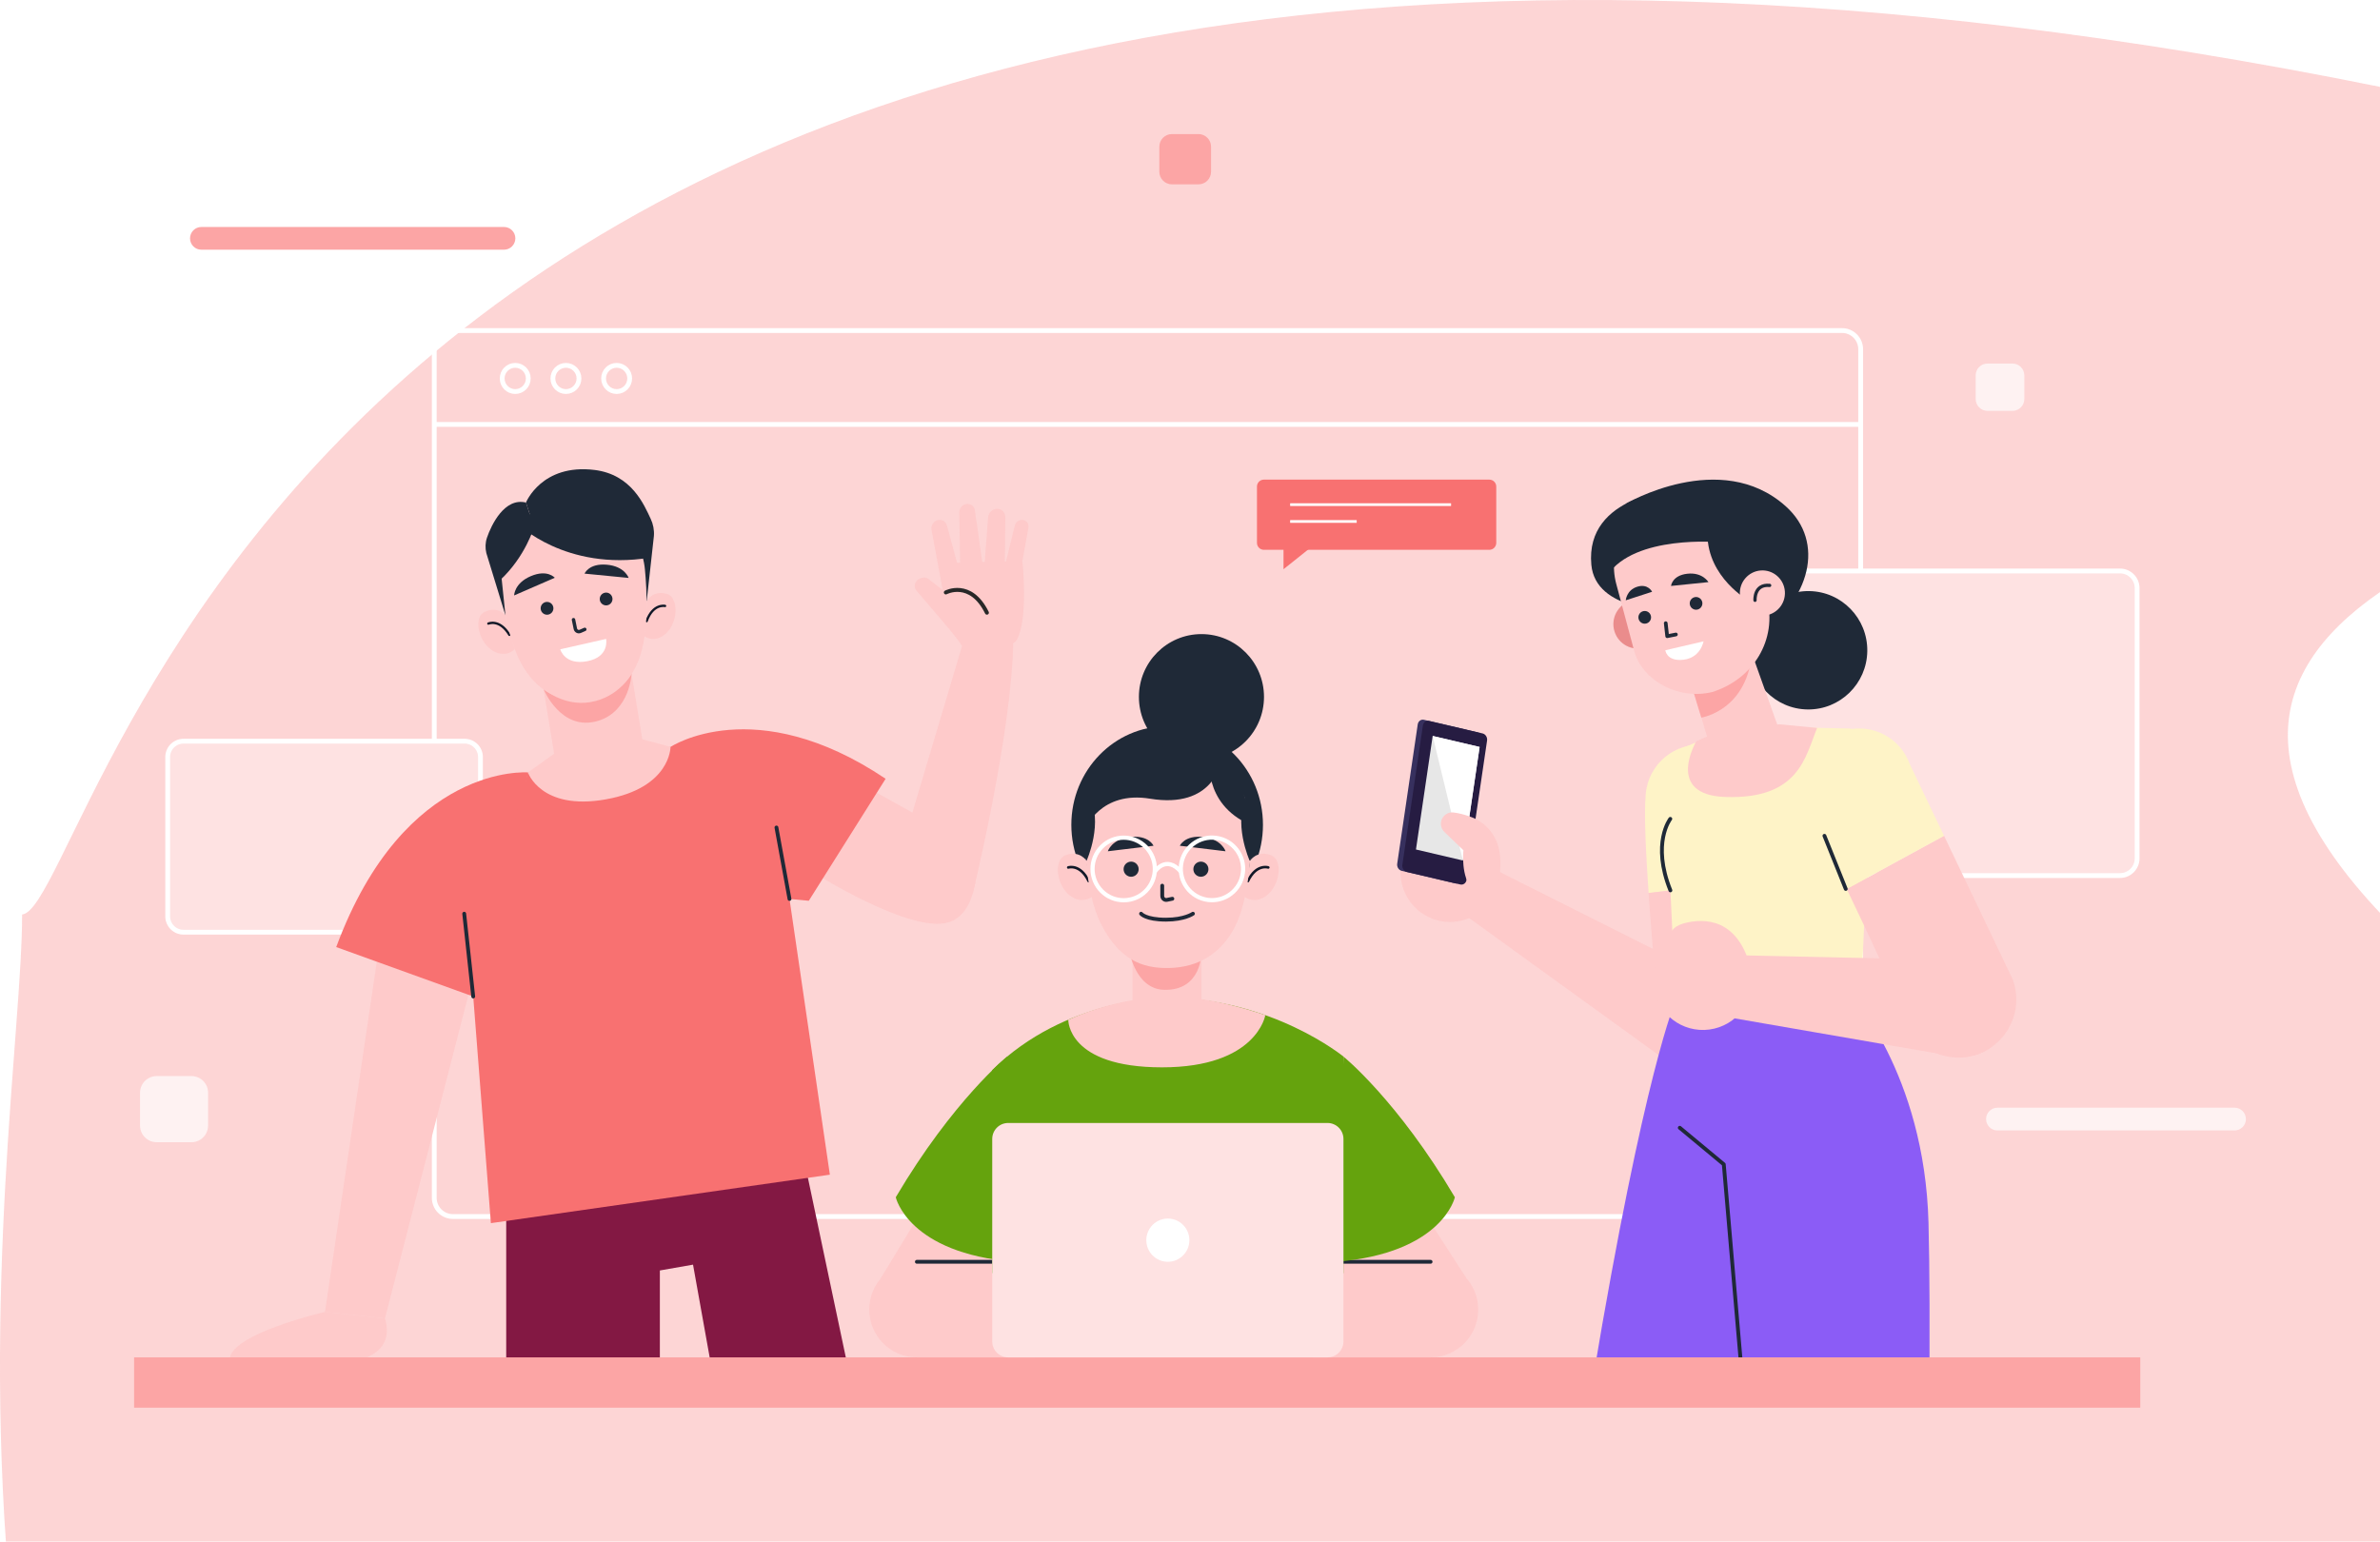 <svg width="710" height="460" viewBox="0 0 710 460" fill="none" xmlns="http://www.w3.org/2000/svg">
  <g clip-path="url(#clip0_2529_2569)">
    <rect width="710" height="460" fill="white"/>
    <g clip-path="url(#clip1_2529_2569)">
      <g opacity="0.15" filter="url(#filter0_f_2529_2569)">
      </g>
      <g opacity="0.3" filter="url(#filter1_f_2529_2569)">
      </g>
      <g opacity="0.3" filter="url(#filter2_f_2529_2569)">
        <path d="M710.46 26.006C89.304 -99.586 29.476 270.385 6.601 272.86C6.601 340.914 -42.67 588.386 128.016 768.422C298.702 948.459 265.855 427.529 472.321 645.306C678.787 863.081 894.05 466.507 710.46 272.86C526.87 79.213 1331.62 151.598 710.46 26.006Z" fill="#F87171"/>
      </g>
    </g>
    <path d="M129.55 126.634H555.074" stroke="white" stroke-width="1.436" stroke-miterlimit="10"/>
    <path d="M549.517 362.97H135.107C132.037 362.97 129.55 360.473 129.55 357.391V104.205C129.55 101.124 132.037 98.626 135.107 98.626H549.518C552.588 98.626 555.075 101.124 555.075 104.205V357.391C555.074 360.473 552.587 362.97 549.517 362.97Z" stroke="white" stroke-width="1.436" stroke-miterlimit="10"/>
    <path d="M157.593 112.916C157.593 115.074 155.85 116.824 153.7 116.824C151.551 116.824 149.808 115.075 149.808 112.916C149.808 110.758 151.55 109.008 153.7 109.008C155.85 109.008 157.593 110.757 157.593 112.916Z" stroke="white" stroke-width="1.436" stroke-miterlimit="10"/>
    <path d="M172.72 112.916C172.72 115.074 170.978 116.824 168.828 116.824C166.678 116.824 164.935 115.075 164.935 112.916C164.935 110.758 166.677 109.008 168.828 109.008C170.978 109.008 172.72 110.757 172.72 112.916Z" stroke="white" stroke-width="1.436" stroke-miterlimit="10"/>
    <path d="M187.848 112.916C187.848 115.074 186.106 116.824 183.956 116.824C181.806 116.824 180.063 115.075 180.063 112.916C180.063 110.758 181.805 109.008 183.956 109.008C186.105 109.008 187.848 110.757 187.848 112.916Z" stroke="white" stroke-width="1.436" stroke-miterlimit="10"/>
    <path d="M138.605 278.139H54.753C52.142 278.139 50.024 276.013 50.024 273.391V225.891C50.024 223.27 52.142 221.144 54.753 221.144H138.605C141.216 221.144 143.334 223.27 143.334 225.891V273.391C143.335 276.013 141.217 278.139 138.605 278.139Z" fill="#FEE2E2"/>
    <path d="M138.605 278.139H54.753C52.142 278.139 50.024 276.013 50.024 273.391V225.891C50.024 223.27 52.142 221.144 54.753 221.144H138.605C141.216 221.144 143.334 223.27 143.334 225.891V273.391C143.335 276.013 141.217 278.139 138.605 278.139Z" stroke="white" stroke-width="1.436" stroke-miterlimit="10"/>
    <path d="M632.444 261.235H517.893C515.073 261.235 512.788 258.94 512.788 256.109V175.484C512.788 172.653 515.073 170.358 517.893 170.358H632.443C635.263 170.358 637.548 172.654 637.548 175.484V256.109C637.549 258.939 635.263 261.235 632.444 261.235Z" fill="#FEE2E2"/>
    <path d="M632.444 261.235H517.893C515.073 261.235 512.788 258.94 512.788 256.109V175.484C512.788 172.653 515.073 170.358 517.893 170.358H632.443C635.263 170.358 637.548 172.654 637.548 175.484V256.109C637.549 258.939 635.263 261.235 632.444 261.235Z" stroke="white" stroke-width="1.436" stroke-miterlimit="10"/>
    <path d="M444.3 164.047H377.04C375.901 164.047 374.978 163.119 374.978 161.976V145.173C374.978 144.029 375.901 143.103 377.04 143.103H444.3C445.439 143.103 446.362 144.029 446.362 145.173V161.976C446.362 163.119 445.439 164.047 444.3 164.047Z" fill="#F87171"/>
    <path d="M384.875 150.565H432.882" stroke="white" stroke-width="0.81" stroke-miterlimit="10"/>
    <path d="M384.875 155.588H404.729" stroke="white" stroke-width="0.81" stroke-miterlimit="10"/>
    <path d="M382.893 161.677V169.839L393.116 161.677H382.893Z" fill="#F87171"/>
    <path d="M150.36 74.505H60.067C58.202 74.505 56.689 72.987 56.689 71.114C56.689 69.242 58.202 67.723 60.067 67.723H150.36C152.225 67.723 153.738 69.24 153.738 71.114C153.738 72.987 152.226 74.505 150.36 74.505Z" fill="#FCA5A5"/>
    <path d="M666.622 337.285H595.863C593.998 337.285 592.485 335.766 592.485 333.893C592.485 332.02 593.998 330.502 595.863 330.502H666.622C668.488 330.502 670 332.02 670 333.893C670 335.767 668.488 337.285 666.622 337.285Z" fill="#FEF2F2"/>
    <path d="M357.52 55.006H349.613C347.536 55.006 345.852 53.315 345.852 51.229V43.777C345.852 41.691 347.536 40 349.613 40H357.52C359.598 40 361.282 41.691 361.282 43.777V51.229C361.282 53.315 359.598 55.006 357.52 55.006Z" fill="#FCA5A5"/>
    <path d="M57.127 340.796H46.73C43.998 340.796 41.784 338.573 41.784 335.83V326.032C41.784 323.289 43.998 321.065 46.73 321.065H57.127C59.859 321.065 62.073 323.289 62.073 326.032V335.83C62.073 338.572 59.859 340.796 57.127 340.796Z" fill="#FEF2F2"/>
    <path d="M600.36 122.589H592.919C590.964 122.589 589.378 120.998 589.378 119.035V112.021C589.378 110.058 590.964 108.467 592.919 108.467H600.36C602.314 108.467 603.9 110.058 603.9 112.021V119.035C603.9 120.997 602.314 122.589 600.36 122.589Z" fill="#FEF2F2"/>
    <path d="M522.988 238.894C523.292 230.483 517.096 223.253 508.767 222.297C499.776 221.266 491.713 227.892 490.951 236.946C490.405 243.428 491.027 254.59 491.808 266.448L524.624 262.48L522.988 238.894Z" fill="#FEF3C7"/>
    <path d="M524.624 262.481L491.808 266.449C492.842 282.146 494.157 291.143 493.427 300.096C492.602 310.193 500.533 318.844 510.622 318.861C519.935 318.877 527.585 311.48 527.923 302.136L524.624 262.481Z" fill="#FECACA"/>
    <path d="M439.624 256.266L515.013 294.136C523.372 298.795 525.727 308.023 521.376 315.02C516.977 322.097 507.541 323.975 500.785 319.118L432.633 269.832L439.624 256.266Z" fill="#FECACA"/>
    <path d="M427.841 274.308C435.579 276.934 443.973 272.763 446.587 264.994C449.203 257.224 445.049 248.796 437.311 246.171C429.572 243.545 421.179 247.714 418.563 255.485C415.949 263.256 420.102 271.683 427.841 274.308Z" fill="#FECACA"/>
    <path d="M429.213 246.619C429.213 246.619 428.467 240.81 435.989 242.73C443.51 244.652 450.237 250.508 446.588 264.995L429.213 246.619Z" fill="#FECACA"/>
    <path d="M440.733 218.496L424.798 214.762C423.911 214.554 423.077 215.171 422.935 216.139L416.813 257.702C416.67 258.67 417.273 259.624 418.16 259.831L434.095 263.565C434.982 263.773 435.816 263.157 435.958 262.188L442.08 220.625C442.223 219.657 441.62 218.704 440.733 218.496Z" fill="#37305E"/>
    <path d="M442.273 218.828L426.338 215.094C425.452 214.886 424.618 215.503 424.475 216.47L418.353 258.033C418.211 259.002 418.813 259.955 419.701 260.162L435.636 263.896C436.522 264.104 437.356 263.488 437.499 262.519L443.621 220.956C443.763 219.989 443.161 219.035 442.273 218.828Z" fill="#261C42"/>
    <path d="M441.397 222.868L427.396 219.588L422.407 253.46L436.408 256.741L441.397 222.868Z" fill="#E7E7E7"/>
    <path d="M427.396 219.588L436.408 256.741L441.398 222.868L427.396 219.588Z" fill="white"/>
    <path d="M440.179 244.322C440.179 244.322 437.106 242.848 433.666 242.42C432.15 242.232 430.689 243.062 430.101 244.478C429.565 245.769 429.876 247.257 430.882 248.225L436.563 253.688C436.563 253.688 435.651 261.783 439.455 265.602L442.879 252.745L440.179 244.322Z" fill="#FECACA"/>
    <path d="M534.617 290.913L499.86 298.585C499.86 298.585 490.595 319.261 475.19 411.547C474.952 412.97 474.718 414.38 474.487 415.781C491.095 416.012 507.703 416.476 524.31 417.038L546.427 308.229L534.617 290.913Z" fill="#8B5CF6"/>
    <path d="M575.31 364.83C574.136 320.174 551.6 296.036 551.6 296.036L508.815 297.376L520.215 416.899C538.656 417.504 557.096 418.239 575.537 418.912C575.693 397.751 575.667 378.391 575.31 364.83Z" fill="#8B5CF6"/>
    <path d="M501.109 336.49L514.239 347.396L520.215 416.899" stroke="#1F2937" stroke-width="1.14" stroke-miterlimit="10" stroke-linecap="round" stroke-linejoin="round"/>
    <path d="M511.808 219.016L499.677 224.158C497.728 224.995 496.502 226.961 496.601 229.087L499.861 298.582L555.116 297.906L558.378 226.069C558.477 222.238 555.427 217.65 551.622 217.354L529.143 216.946L511.808 219.016Z" fill="#FEF3C7"/>
    <path d="M498.286 244.32C498.286 244.32 492.622 251.54 498.316 265.661" stroke="#1F2937" stroke-width="1.14" stroke-miterlimit="10" stroke-linecap="round" stroke-linejoin="round"/>
    <path d="M579.947 249.378L550.908 265.229C557.64 279.433 565.084 294.674 567.697 303.265C570.644 312.954 581.195 318.055 590.577 314.331C599.239 310.893 603.629 301.184 600.506 292.375L579.947 249.378Z" fill="#FECACA"/>
    <path d="M569.755 228.063C566.944 220.133 558.528 215.71 550.437 217.91C541.702 220.284 541.926 240.681 544.547 249.378C546.424 255.605 545.823 254.497 550.909 265.229L579.948 249.378L569.755 228.063Z" fill="#FEF3C7"/>
    <path d="M550.625 265.229L544.263 249.378" stroke="#1F2937" stroke-width="1.14" stroke-miterlimit="10" stroke-linecap="round" stroke-linejoin="round"/>
    <path d="M508.679 284.809L586.001 286.494C594.205 286.923 600.389 294.146 599.579 302.354C598.758 310.656 591.129 316.539 582.929 315.192L509.423 302.449L508.679 284.809Z" fill="#FECACA"/>
    <path d="M509.962 307.175C518.059 306.085 523.742 298.612 522.657 290.484C521.571 282.355 514.128 276.648 506.033 277.738C497.937 278.828 492.253 286.301 493.338 294.429C494.423 302.558 501.866 308.265 509.962 307.175Z" fill="#FECACA"/>
    <path d="M498.97 281.743C498.97 281.743 495.736 276.867 503.327 275.242C510.917 273.617 519.532 275.873 522.656 290.485L498.97 281.743Z" fill="#FECACA"/>
    <path d="M557.049 194.258C557.181 184.506 549.415 176.493 539.704 176.36C529.992 176.227 522.011 184.025 521.879 193.777C521.747 203.529 529.513 211.542 539.225 211.675C548.937 211.807 556.917 204.009 557.049 194.258Z" fill="#1F2937"/>
    <path d="M484.862 150.376C484.862 150.376 513.272 133.577 532.737 151.067C544.593 161.72 540.092 179.141 524.189 189.941C509.041 200.228 503.439 152.192 503.439 152.192L484.862 150.376Z" fill="#1F2937"/>
    <path d="M500.431 146.02C500.431 146.02 472.791 147.513 474.728 168.507C476.014 182.452 497.648 181.996 497.648 181.996L500.431 146.02Z" fill="#1F2937"/>
    <path d="M495.5 184.061C496.691 187.906 494.553 191.992 490.723 193.188C486.894 194.384 482.824 192.237 481.633 188.393C480.442 184.548 482.58 180.462 486.41 179.266C490.239 178.069 494.308 180.216 495.5 184.061Z" fill="#EA8C8C"/>
    <path d="M504.746 204.899L510.024 222.298C511.865 228.411 515.123 230.921 521.101 229.054C526.204 227.46 531.658 222.937 530.715 217.655L521.097 190.677L504.746 204.899Z" fill="#FECACA"/>
    <path d="M512.204 218.471L506.055 221.152C506.055 221.152 496.496 237.196 514.75 237.791C536.77 238.508 538.569 225.736 542.085 217.184L530.831 216.104L512.204 218.471Z" fill="#FECACA"/>
    <path d="M507.533 214.106C507.533 214.106 522.819 211.855 522.819 191.362L504.168 203.126L507.533 214.106Z" fill="#FCA5A5"/>
    <path d="M510.771 206.482C500.385 208.98 489.867 202.8 487.55 194.352L482.203 174.386C479.3 163.797 485.284 152.806 495.728 149.543C506.42 146.203 519.658 151.613 522.985 162.349L527.111 178.453C530.302 190.909 523.002 202.662 510.771 206.482Z" fill="#FECACA"/>
    <path d="M509.374 159.515C509.449 172.297 521.537 179.112 521.537 179.112L530.142 161.601C530.142 161.601 509.313 149.015 509.374 159.515Z" fill="#1F2937"/>
    <path d="M512.896 161.779C512.896 161.779 487.614 159.466 479.536 171.618C479.536 171.618 478.84 146.778 505.968 145.327C533.096 143.876 525.222 163.112 525.222 163.112L512.896 161.779Z" fill="#1F2937"/>
    <path d="M496.924 185.938L497.357 189.823L499.949 189.308" stroke="#1F2937" stroke-width="1.101" stroke-miterlimit="10" stroke-linecap="round" stroke-linejoin="round"/>
    <path d="M492.479 183.695C492.753 184.706 492.158 185.748 491.151 186.021C490.144 186.296 489.106 185.699 488.834 184.688C488.561 183.677 489.155 182.635 490.162 182.361C491.168 182.088 492.206 182.684 492.479 183.695Z" fill="#1F2937"/>
    <path d="M507.791 179.527C508.064 180.538 507.469 181.58 506.463 181.853C505.456 182.128 504.419 181.53 504.145 180.52C503.872 179.509 504.466 178.467 505.473 178.192C506.481 177.919 507.518 178.516 507.791 179.527Z" fill="#1F2937"/>
    <path d="M498.496 174.826L509.66 173.684C509.66 173.684 507.907 170.672 503.357 171.182C498.807 171.692 498.496 174.826 498.496 174.826Z" fill="#1F2937"/>
    <path d="M492.858 176.564L484.995 179.111C484.995 179.111 485.21 176.063 488.425 175.061C491.641 174.061 492.858 176.564 492.858 176.564Z" fill="#1F2937"/>
    <path d="M496.804 194.011L508.194 191.362C508.194 191.362 507.294 196.803 501.273 196.907C497.096 196.979 496.804 194.011 496.804 194.011Z" fill="white"/>
    <path d="M532.464 176.471C532.722 180.19 529.929 183.414 526.225 183.673C522.521 183.932 519.31 181.128 519.052 177.409C518.794 173.69 521.587 170.466 525.291 170.207C528.995 169.948 532.207 172.752 532.464 176.471Z" fill="#FECACA"/>
    <path d="M523.553 179.105C523.553 179.105 523.214 174.222 527.917 174.666" stroke="#1F2937" stroke-width="0.981" stroke-miterlimit="10" stroke-linecap="round" stroke-linejoin="round"/>
    <path d="M151.01 363.429V414.392L196.849 415.572V379.062L206.744 377.33L213.395 414.392L254.863 417.038L238.716 340.532L151.01 363.429Z" fill="#831843"/>
    <path d="M113.498 279.527L96.954 391.42L114.847 393.362L144.452 278.571L113.498 279.527Z" fill="#FECACA"/>
    <path d="M96.954 391.42C96.954 391.42 67.336 398.269 68.519 406.198H104.633C104.633 406.198 118.308 405.148 114.847 393.363L96.954 391.42Z" fill="#FECACA"/>
    <path d="M157.489 230.468C157.489 230.468 120.71 227.435 100.301 282.573L145.68 298.948L157.489 230.468Z" fill="#F87171"/>
    <path d="M287.488 191.094L271.355 245.231L290.182 266.619C290.182 266.619 301.9 218.875 302.27 191.245L287.488 191.094Z" fill="#FECACA"/>
    <path d="M286.858 192.64C286.858 192.64 301.304 194.56 303.329 190.935C306.869 184.601 305 167.404 305 167.404C305 167.404 279.652 167.967 279.989 168.209C280.326 168.452 286.858 192.64 286.858 192.64Z" fill="#FECACA"/>
    <path d="M286.859 192.639C286.59 191.364 276.873 180.379 273.377 176.199C272.533 175.191 272.82 173.596 273.979 172.848C274.732 172.361 276.067 171.939 277.15 172.868L286.467 180.11L286.859 192.639Z" fill="#FECACA"/>
    <path d="M281.701 178.603L277.902 158.139C277.621 156.788 278.534 155.411 279.888 155.141C281.06 154.908 282.169 155.592 282.479 156.739L286.478 171.505L281.701 178.603Z" fill="#FECACA"/>
    <path d="M286.438 168.573L286.166 152.974C286.117 151.618 287.18 150.426 288.511 150.346C289.663 150.277 290.646 151.074 290.829 152.227L293.271 169.393L286.438 168.573Z" fill="#FECACA"/>
    <path d="M293.568 170.325L294.755 154.409C294.859 152.934 296.116 151.761 297.55 151.801C298.897 151.838 299.928 152.938 299.912 154.322L299.747 168.961L293.568 170.325Z" fill="#FECACA"/>
    <path d="M305 167.405L306.848 157.202C306.888 156.073 306.067 155.158 304.97 155.107C303.921 155.059 302.956 155.82 302.716 156.885L299.749 168.961L305 167.405Z" fill="#FECACA"/>
    <path d="M282.161 176.765C282.161 176.765 289.511 172.855 294.415 182.805" stroke="#282828" stroke-width="1.183" stroke-miterlimit="10" stroke-linecap="round" stroke-linejoin="round"/>
    <path d="M291.354 252.586C291.354 252.586 293.484 273.626 281.671 275.488C269.857 277.35 243.72 260.978 243.72 260.978L231.626 219.876L276.992 245.107L291.354 252.586Z" fill="#FECACA"/>
    <path d="M200.025 222.858C200.025 222.858 225.142 206.129 264.195 232.359L241.28 268.756L218.473 266.638L200.025 222.858Z" fill="#F87171"/>
    <path d="M140.72 291.543L146.442 364.948L247.566 350.484L231.919 243.612L200.025 222.858L157.488 230.468L140.72 291.543Z" fill="#F87171"/>
    <path d="M141.17 297.318L138.483 272.617" stroke="#1F2937" stroke-width="1.14" stroke-miterlimit="10" stroke-linecap="round" stroke-linejoin="round"/>
    <path d="M235.521 268.221L231.627 246.897" stroke="#1F2937" stroke-width="1.14" stroke-miterlimit="10" stroke-linecap="round" stroke-linejoin="round"/>
    <path d="M165.305 224.899L160.622 196.249L186.927 191.915L191.61 220.565L200.025 222.858C200.025 222.858 200.13 235.035 180.751 238.498C161.372 241.962 157.49 230.467 157.49 230.467L165.305 224.899Z" fill="#FECACA"/>
    <path d="M188.406 200.971C188.406 200.971 187.966 212.225 178.37 215.091C167.326 218.389 162.147 205.582 162.147 205.582C162.147 205.582 168.118 210.799 176.002 209.51C184.795 208.072 188.406 200.971 188.406 200.971Z" fill="#FCA5A5"/>
    <path d="M156.904 149.941C156.904 149.941 161.585 138.299 177.329 140.214C188.441 141.565 192.155 150.663 194.114 154.804C194.864 156.39 195.197 158.137 195.075 159.889L192.916 179.399L174.479 154.545L159.293 157.292L156.904 149.941Z" fill="#1F2937"/>
    <path d="M192.916 179.399C192.916 179.399 194.596 176.013 198.867 177.17C203.138 178.326 202.27 188.548 196.224 190.444C196.224 190.444 194.058 191.149 192.172 189.801C192.172 189.801 192.956 182.236 192.916 179.399Z" fill="#FECACA"/>
    <path d="M198.401 180.791C198.401 180.791 194.839 179.98 192.897 185.322" stroke="#111827" stroke-width="0.698" stroke-miterlimit="10" stroke-linecap="round" stroke-linejoin="round"/>
    <path d="M150.785 183.609C150.785 183.609 148.474 180.621 144.514 182.6C140.553 184.579 143.409 194.428 149.709 195.09C149.709 195.09 151.971 195.354 153.555 193.66C153.555 193.66 151.303 186.398 150.785 183.609Z" fill="#FECACA"/>
    <path d="M145.681 186.059C145.681 186.059 149.014 184.559 151.967 189.412" stroke="#111827" stroke-width="0.698" stroke-miterlimit="10" stroke-linecap="round" stroke-linejoin="round"/>
    <path d="M192.385 169.837C192.987 175.886 193.648 188.603 190.689 196.486C187.91 203.887 183.521 207.513 176.003 208.492C168.483 209.471 161.587 207.858 156.178 199.153C150.768 190.447 149.38 174.244 149.38 174.244C149.38 174.244 147.239 152.631 168.514 150.506C190.92 148.269 192.385 169.837 192.385 169.837Z" fill="#FECACA"/>
    <path d="M150.785 183.609L145.082 165.006C144.714 163.481 144.771 161.884 145.281 160.4C146.555 156.692 150.466 148.374 156.904 149.942L159.292 157.294C159.292 157.294 151.554 159.683 149.414 170.373L150.785 183.609Z" fill="#1F2937"/>
    <path d="M154.428 156.287C154.428 156.287 168.652 170.453 193.784 166.398C193.784 166.398 189.571 148.323 177.756 148.195C165.941 148.067 156.688 154.223 156.688 154.223L154.428 156.287Z" fill="#1F2937"/>
    <path d="M159.293 157.293C159.293 157.293 156.784 165.998 149.258 173.036C149.258 173.036 145.85 155.988 159.293 157.293Z" fill="#1F2937"/>
    <path d="M178.934 179.016C179.097 180.058 180.071 180.77 181.109 180.607C182.147 180.444 182.857 179.466 182.694 178.423C182.531 177.381 181.557 176.669 180.519 176.832C179.48 176.996 178.77 177.974 178.934 179.016Z" fill="#1F2937"/>
    <path d="M161.31 181.795C161.474 182.837 162.447 183.55 163.486 183.386C164.523 183.223 165.233 182.245 165.07 181.202C164.907 180.16 163.934 179.448 162.895 179.611C161.857 179.776 161.148 180.753 161.31 181.795Z" fill="#1F2937"/>
    <path d="M165.5 172.387L153.375 177.658C153.375 177.658 153.393 174.008 158.361 171.899C163.329 169.791 165.5 172.387 165.5 172.387Z" fill="#1F2937"/>
    <path d="M174.386 171.149L187.537 172.433C187.537 172.433 186.405 168.965 181.033 168.487C175.66 168.009 174.386 171.149 174.386 171.149Z" fill="#1F2937"/>
    <path d="M171.086 184.894L171.635 187.58C171.774 188.257 172.475 188.642 173.088 188.376L174.45 187.785" stroke="#1F2937" stroke-width="1.026" stroke-miterlimit="10" stroke-linecap="round" stroke-linejoin="round"/>
    <path d="M167.127 193.732L180.813 190.63C180.813 190.63 181.939 195.972 175.203 197.278C168.468 198.585 167.127 193.732 167.127 193.732Z" fill="white"/>
    <path d="M638.485 404.993H40V419.999H638.485V404.993Z" fill="#FCA5A5"/>
    <path d="M303.391 376.474H273.517C265.673 376.474 259.313 382.859 259.313 390.734C259.313 398.61 265.673 404.995 273.517 404.995H308.659L303.391 376.474Z" fill="#FECACA"/>
    <path d="M262.599 381.613L281.14 351.128L308.659 354.858L304.577 390.734L262.599 381.613Z" fill="#FECACA"/>
    <path d="M296.002 376.474H273.517" stroke="#1F2937" stroke-width="1.14" stroke-miterlimit="10" stroke-linecap="round" stroke-linejoin="round"/>
    <path d="M396.9 376.474H426.774C434.618 376.474 440.978 382.859 440.978 390.734C440.978 398.61 434.618 404.995 426.774 404.995H391.632L396.9 376.474Z" fill="#FECACA"/>
    <path d="M437.376 381.246L414.028 345.127L391.632 354.858L395.714 390.734L437.376 381.246Z" fill="#FECACA"/>
    <path d="M398.595 376.474H426.774" stroke="#1F2937" stroke-width="1.14" stroke-miterlimit="10" stroke-linecap="round" stroke-linejoin="round"/>
    <path d="M347.638 297.651C347.638 297.651 317.897 297.651 296.001 319.27V379.856C296.001 379.856 400.78 381.457 400.78 379.856C400.78 378.255 400.807 315.266 400.807 315.266C400.807 315.266 379.372 297.651 347.638 297.651Z" fill="#65A30D"/>
    <path d="M300.431 315.267C300.431 315.267 284.265 328.369 267.224 357.222C267.224 357.222 270.9 373.918 302.643 376.473L300.431 315.267Z" fill="#65A30D"/>
    <path d="M400.808 315.267C400.808 315.267 416.974 328.369 434.015 357.222C434.015 357.222 430.339 373.918 398.596 376.473L400.808 315.267Z" fill="#65A30D"/>
    <path d="M396.026 404.995H300.756C298.129 404.995 296.001 402.858 296.001 400.221V339.832C296.001 337.195 298.129 335.058 300.756 335.058H396.026C398.652 335.058 400.78 337.195 400.78 339.832V400.221C400.78 402.857 398.652 404.995 396.026 404.995Z" fill="#FEE2E2"/>
    <path d="M348.391 376.473C351.937 376.473 354.812 373.587 354.812 370.026C354.812 366.466 351.937 363.579 348.391 363.579C344.845 363.579 341.97 366.466 341.97 370.026C341.97 373.587 344.845 376.473 348.391 376.473Z" fill="white"/>
    <path d="M358.418 284.89H337.864V308.008H358.418V284.89Z" fill="#FECACA"/>
    <path d="M336.859 283.639C336.859 283.639 338.671 295.124 347.29 295.332C358.603 295.605 358.418 284.15 358.418 284.15C358.418 284.15 356.875 287.519 348.127 287.532C338.37 287.546 336.859 283.639 336.859 283.639Z" fill="#FCA5A5"/>
    <path d="M348.183 275.541C363.969 275.541 376.766 262.361 376.766 246.102C376.766 229.843 363.969 216.663 348.183 216.663C332.397 216.663 319.6 229.843 319.6 246.102C319.6 262.361 332.397 275.541 348.183 275.541Z" fill="#1F2937"/>
    <path d="M372.888 256.843C372.888 256.843 374.947 253.556 379.192 255.173C383.436 256.789 381.516 267.14 375.149 268.46C375.149 268.46 372.866 268.96 371.077 267.391C371.077 267.391 372.643 259.744 372.888 256.843Z" fill="#FECACA"/>
    <path d="M378.349 258.824C378.349 258.824 374.793 257.633 372.269 262.89" stroke="#111827" stroke-width="0.775" stroke-miterlimit="10" stroke-linecap="round" stroke-linejoin="round"/>
    <path d="M324.144 256.843C324.144 256.843 322.086 253.556 317.841 255.173C313.596 256.789 315.516 267.14 321.884 268.46C321.884 268.46 324.167 268.96 325.956 267.391C325.956 267.391 324.39 259.744 324.144 256.843Z" fill="#FECACA"/>
    <path d="M318.683 258.824C318.683 258.824 322.239 257.633 324.763 262.89" stroke="#111827" stroke-width="0.775" stroke-miterlimit="10" stroke-linecap="round" stroke-linejoin="round"/>
    <path d="M373.289 247.923C373.292 254.556 372.608 268.433 368.325 276.671C364.304 284.404 357.654 288.567 348.936 288.814C340.217 289.062 333.722 285.863 328.518 275.825C323.313 265.787 323.561 248.046 323.561 248.046C323.561 248.046 323.561 224.35 348.155 224.35C374.059 224.351 373.289 247.923 373.289 247.923Z" fill="#FECACA"/>
    <path d="M324.144 256.843C324.144 256.843 329.395 245.279 324.763 236.954C324.763 236.954 320.568 250.346 324.144 256.843Z" fill="#1F2937"/>
    <path d="M372.813 256.843C372.813 256.843 367.562 245.279 372.194 236.954C372.194 236.954 376.388 250.346 372.813 256.843Z" fill="#1F2937"/>
    <path d="M360.926 225.68C360.926 225.68 358.505 239.698 372.942 246.07C372.942 246.07 372.349 229.663 360.926 225.68Z" fill="#1F2937"/>
    <path d="M364.176 227.433C364.176 227.433 362.014 241.421 343.077 238.302C328.336 235.876 323.835 247.19 323.835 247.19C323.835 247.19 321.22 226.158 345.019 221.856C345.019 221.856 357.194 221.792 364.176 227.433Z" fill="#1F2937"/>
    <path d="M339.686 259.336C339.686 260.583 338.679 261.594 337.438 261.594C336.196 261.594 335.189 260.583 335.189 259.336C335.189 258.09 336.196 257.079 337.438 257.079C338.679 257.079 339.686 258.09 339.686 259.336Z" fill="#1F2937"/>
    <path d="M358.254 261.594C359.495 261.594 360.502 260.583 360.502 259.336C360.502 258.09 359.495 257.079 358.254 257.079C357.012 257.079 356.005 258.09 356.005 259.336C356.005 260.583 357.012 261.594 358.254 261.594Z" fill="#1F2937"/>
    <path d="M346.717 264.254L346.72 267.3C346.721 268.068 347.4 268.643 348.125 268.491L349.738 268.151" stroke="#1F2937" stroke-width="1.14" stroke-miterlimit="10" stroke-linecap="round" stroke-linejoin="round"/>
    <path d="M344.117 252.342L330.492 253.986C330.492 253.986 331.585 250.357 337.153 249.734C342.72 249.111 344.117 252.342 344.117 252.342Z" fill="#1F2937"/>
    <path d="M351.974 252.342L365.599 253.986C365.599 253.986 364.505 250.357 358.938 249.734C353.371 249.111 351.974 252.342 351.974 252.342Z" fill="#1F2937"/>
    <path d="M341.795 265.87C345.425 262.225 345.425 256.314 341.795 252.669C338.164 249.024 332.278 249.024 328.647 252.669C325.016 256.314 325.016 262.225 328.647 265.87C332.278 269.515 338.164 269.515 341.795 265.87Z" stroke="white" stroke-width="1.25" stroke-miterlimit="10"/>
    <path d="M370.6 261.381C371.775 256.362 368.675 251.337 363.677 250.158C358.678 248.978 353.674 252.09 352.499 257.109C351.324 262.128 354.424 267.152 359.423 268.332C364.421 269.512 369.425 266.399 370.6 261.381Z" stroke="white" stroke-width="1.25" stroke-miterlimit="10"/>
    <path d="M344.522 260.045C344.522 260.045 347.805 254.976 352.259 260.045" stroke="white" stroke-width="1.25" stroke-miterlimit="10"/>
    <path d="M340.402 272.618C340.402 272.618 341.769 274.395 347.845 274.395C353.37 274.395 355.877 272.618 355.877 272.618" stroke="#1F2937" stroke-width="1.14" stroke-miterlimit="10" stroke-linecap="round" stroke-linejoin="round"/>
    <path d="M347.638 297.651C347.638 297.651 335.083 296.967 318.683 304.248C318.683 304.248 318.341 318.458 346.645 318.458C374.949 318.458 377.47 302.884 377.47 302.884C377.47 302.884 359.495 296.448 347.638 297.651Z" fill="#FECACA"/>
    <path d="M358.417 226.662C368.722 226.662 377.075 218.274 377.075 207.927C377.075 197.581 368.722 189.193 358.417 189.193C348.112 189.193 339.758 197.581 339.758 207.927C339.758 218.274 348.112 226.662 358.417 226.662Z" fill="#1F2937"/>
  </g>
  <defs>
    <filter id="filter0_f_2529_2569" x="450" y="-302.478" width="1970" height="1826" filterUnits="userSpaceOnUse" color-interpolation-filters="sRGB">
      <feFlood flood-opacity="0" result="BackgroundImageFix"/>
      <feBlend mode="normal" in="SourceGraphic" in2="BackgroundImageFix" result="shape"/>
      <feGaussianBlur stdDeviation="250" result="effect1_foregroundBlur_2529_2569"/>
    </filter>
    <filter id="filter1_f_2529_2569" x="385" y="332.34" width="1699" height="1594.68" filterUnits="userSpaceOnUse" color-interpolation-filters="sRGB">
      <feFlood flood-opacity="0" result="BackgroundImageFix"/>
      <feBlend mode="normal" in="SourceGraphic" in2="BackgroundImageFix" result="shape"/>
      <feGaussianBlur stdDeviation="250" result="effect1_foregroundBlur_2529_2569"/>
    </filter>
    <filter id="filter2_f_2529_2569" x="-500" y="-500" width="1950" height="1806.99" filterUnits="userSpaceOnUse" color-interpolation-filters="sRGB">
      <feFlood flood-opacity="0" result="BackgroundImageFix"/>
      <feBlend mode="normal" in="SourceGraphic" in2="BackgroundImageFix" result="shape"/>
      <feGaussianBlur stdDeviation="250" result="effect1_foregroundBlur_2529_2569"/>
    </filter>
    <clipPath id="clip0_2529_2569">
      <rect width="710" height="460" fill="white"/>
    </clipPath>
    <clipPath id="clip1_2529_2569">
      <rect width="1920" height="1955.15" fill="white"/>
    </clipPath>
  </defs>
</svg>
